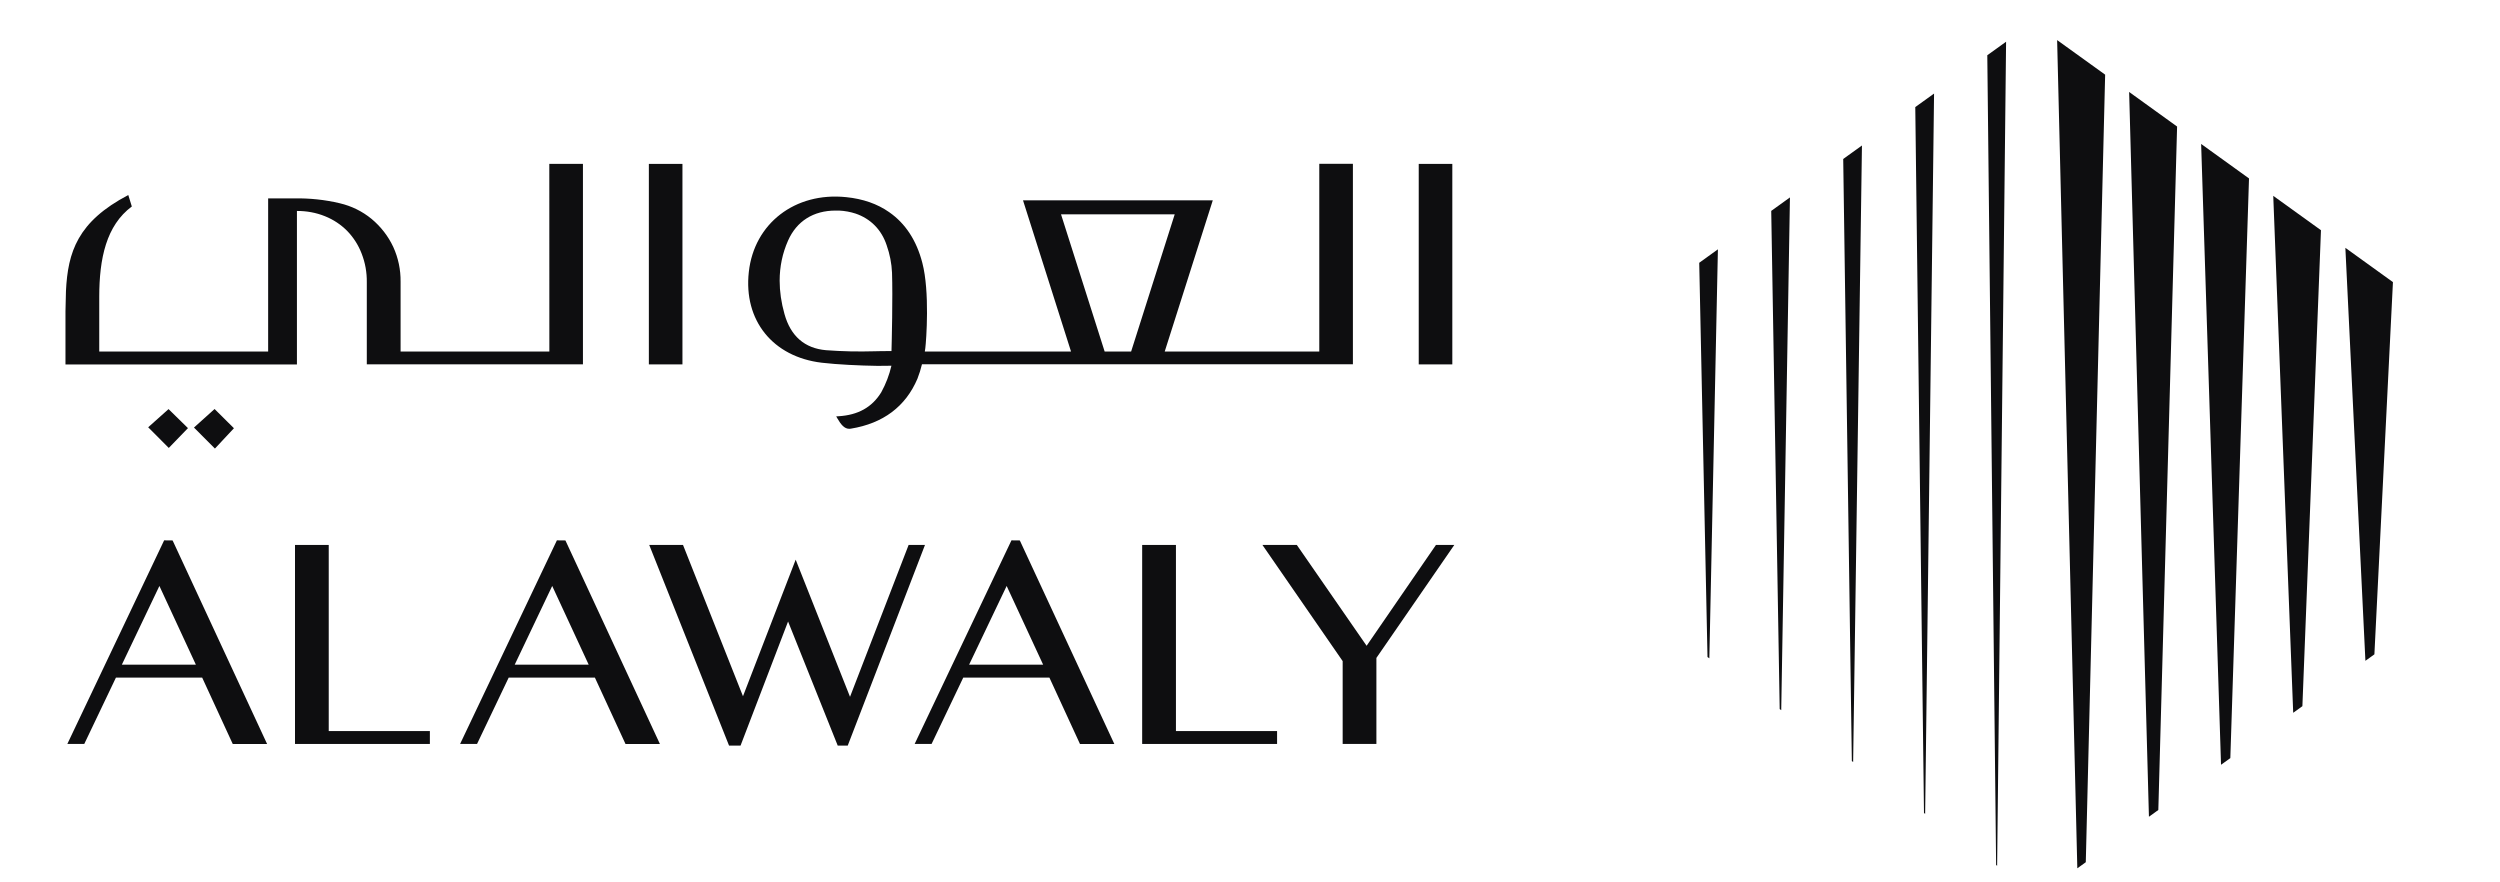 <svg xmlns="http://www.w3.org/2000/svg" width="136" height="48" viewBox="0 0 136 48" fill="none"><path d="M108.589 47.056L108.644 47.097L109.131 2.27L108.109 3.005L108.589 47.056Z" fill="#0E0E10"></path><path d="M104.665 44.228L104.728 44.272L105.213 5.09L104.191 5.825L104.665 44.228Z" fill="#0E0E10"></path><path d="M100.74 41.4L100.811 41.452L101.29 7.915L100.271 8.648L100.74 41.4Z" fill="#0E0E10"></path><path d="M96.815 38.572L96.899 38.632L97.373 10.74L96.355 11.473L96.815 38.572Z" fill="#0E0E10"></path><path d="M92.888 35.742L92.988 35.812L93.454 13.563L92.438 14.296L92.888 35.742Z" fill="#0E0E10"></path><path d="M128.678 35.948L129.167 35.596L130.176 15.347L127.588 13.482L128.678 35.948Z" fill="#0E0E10"></path><path d="M124.75 38.776L125.25 38.416L126.261 12.524L123.665 10.654L124.75 38.776Z" fill="#0E0E10"></path><path d="M120.824 41.603L121.33 41.241L122.346 9.707L119.742 7.831L120.824 41.603Z" fill="#0E0E10"></path><path d="M116.902 44.431L117.413 44.063L118.434 6.884L115.825 5.003L116.902 44.431Z" fill="#0E0E10"></path><path d="M113.006 47.236L113.467 46.904L114.52 4.062L111.908 2.181L113.006 47.236Z" fill="#0E0E10"></path><path d="M9.39 29.4L14.531 40.474H12.662L10.998 36.861H6.307L4.585 40.469H3.664L8.929 29.395L9.39 29.4ZM6.628 36.159H10.656L8.671 31.876L6.628 36.159Z" fill="#0E0E10"></path><path d="M30.759 29.4L35.9 40.474H34.028L32.362 36.861H27.673L25.952 40.469H25.03L30.295 29.395L30.759 29.4ZM28 36.159H32.025L30.04 31.876L28 36.159Z" fill="#0E0E10"></path><path d="M37.156 29.645L40.418 37.876L43.285 30.446L46.241 37.907L49.429 29.645H50.319L46.117 40.56H45.572L42.871 33.809L40.286 40.56H39.66L35.318 29.645H37.156Z" fill="#0E0E10"></path><path d="M55.478 29.4L60.62 40.474H58.751L57.087 36.861H52.401L50.679 40.469H49.758L55.023 29.395L55.478 29.4ZM52.719 36.159H56.747L54.762 31.876L52.719 36.159Z" fill="#0E0E10"></path><path d="M62.136 29.645H63.971V39.77H69.473V40.471H62.134V29.645H62.136Z" fill="#0E0E10"></path><path d="M70.547 29.645L74.344 35.131L78.116 29.645H79.114L74.876 35.791V40.469H73.041V35.964L68.676 29.645H70.547Z" fill="#0E0E10"></path><path d="M10.552 23.259L11.692 24.402L12.726 23.296L11.673 22.25L10.552 23.259Z" fill="#0E0E10"></path><path d="M8.061 23.244L9.182 24.368C9.527 24.013 9.888 23.637 10.225 23.29L9.169 22.255L8.061 23.244Z" fill="#0E0E10"></path><path d="M37.125 8.916H35.298V19.823H37.125V8.916Z" fill="#0E0E10"></path><path d="M29.885 19.124H21.792V15.326C21.8 14.677 21.666 14.032 21.395 13.437C21.121 12.848 20.715 12.326 20.21 11.906C19.71 11.496 19.123 11.207 18.488 11.058C17.68 10.865 16.851 10.779 16.019 10.792H14.587V19.124H5.399V16.158C5.399 14.058 5.781 12.266 7.171 11.233L6.979 10.61C4.222 12.057 3.691 13.704 3.588 15.837L3.562 16.936V19.826H16.153V11.476C16.677 11.473 17.196 11.567 17.68 11.763C18.135 11.945 18.544 12.216 18.886 12.561C19.231 12.916 19.497 13.336 19.673 13.795C19.868 14.293 19.962 14.823 19.954 15.36V19.821H31.712V8.916H29.882L29.885 19.124Z" fill="#0E0E10"></path><path d="M79.006 8.916H77.179V19.823H79.006V8.916Z" fill="#0E0E10"></path><path d="M71.769 8.917V19.124H63.36L65.975 10.899H55.652L58.264 19.124H50.311C50.311 19.117 50.313 19.106 50.313 19.098C50.324 19.041 50.329 18.991 50.337 18.939C50.39 18.517 50.584 15.864 50.176 14.304C49.861 13.078 49.25 12.151 48.37 11.541C47.728 11.09 46.944 10.816 46.025 10.724C43.253 10.44 41.026 12.154 40.736 14.791C40.441 17.429 42.039 19.414 44.703 19.732C45.525 19.831 46.822 19.891 47.686 19.902C48.036 19.902 48.349 19.902 48.494 19.894C48.378 20.398 48.191 20.885 47.941 21.339C47.441 22.156 46.678 22.581 45.609 22.644L45.49 22.651L45.548 22.753C45.751 23.105 45.938 23.327 46.201 23.327C46.233 23.327 46.259 23.324 46.288 23.319C48.044 23.032 49.263 22.117 49.908 20.604C50.008 20.345 50.092 20.084 50.155 19.816H73.598V8.911H71.769V8.917ZM48.497 19.098C48.318 19.098 48.149 19.098 47.978 19.101H47.96C47.833 19.101 47.707 19.104 47.581 19.109C46.699 19.135 45.817 19.117 44.938 19.051C43.774 18.95 43.011 18.287 42.676 17.084C42.5 16.461 42.413 15.856 42.413 15.271C42.413 14.504 42.566 13.777 42.868 13.093C43.337 12.029 44.251 11.455 45.456 11.455H45.641C45.962 11.47 46.262 11.528 46.538 11.617C47.354 11.893 47.955 12.491 48.236 13.346C48.405 13.826 48.505 14.33 48.526 14.836C48.571 16.156 48.51 18.657 48.497 19.098ZM60.093 19.124L57.719 11.658H63.905L61.533 19.124H60.093Z" fill="#0E0E10"></path><path d="M16.048 29.645H17.883V39.77H23.385V40.471H16.048V29.645Z" fill="#0E0E10"></path></svg>